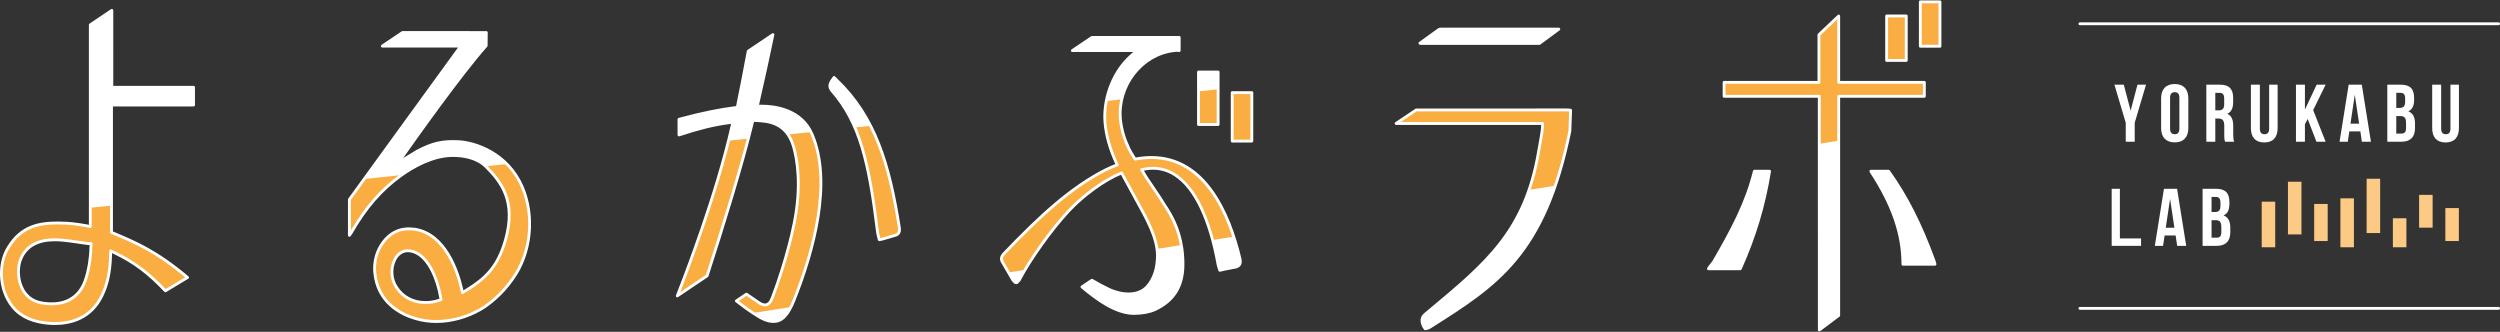<?xml version="1.0" encoding="utf-8"?>
<!-- Generator: Adobe Illustrator 24.3.0, SVG Export Plug-In . SVG Version: 6.00 Build 0)  -->
<svg version="1.1" id="レイヤー_1" xmlns="http://www.w3.org/2000/svg" xmlns:xlink="http://www.w3.org/1999/xlink" x="0px"
	 y="0px" width="550px" height="73px" viewBox="0 0 550 73" style="enable-background:new 0 0 550 73;" xml:space="preserve">
<rect x="0" y="0" width="550" height="73" fill="#333333" stroke="none"/>
<style type="text/css">
	.st0{clip-path:url(#SVGID_2_);fill:#FFFFFF;}
	.st1{fill:#FFFFFF;}
	.st2{fill:#FCCA84;}
	.st3{fill:#FAAD40;}
	.st4{fill:#FFFFFF;}
</style>
<g>
	<g>
		<g>
			<path class="st1" d="M184.09,17.561l-0.559-0.559l-0.461,0.643c-0.037,0.052-0.08,0.118-0.122,0.192
				c-0.492,0.836-0.455,1.432,0.139,2.129c6.136,7.048,8.128,15.712,10.045,31.328c0.035,0.239,0.082,0.423,0.13,0.565l0.221,0.842
				c0.08,0,0.744-0.159,0.916-0.206l2.545-0.749c0.574-0.17,1.135-0.51,0.938-1.744C195.671,36.03,192.593,25.73,184.09,17.561z
				 M419.412,13.257V3.481h-4.314v9.776H419.412z M422.513,0.365v9.776h4.312V0.365H422.513z M268.022,27.355V15.807h-4.314v11.548
				H268.022z M271.123,20.34v10.663h4.312V20.34H271.123z M342.98,6.373h-26.05c-0.105,0-0.18,0.03-0.272,0.043l-4.265,3.073
				c0.069,0.008,0.125,0.03,0.201,0.03h26.121L342.98,6.373z M385.999,37.634c-1.868,7.412-5.101,13.235-8.97,19.938
				c-0.143,0.252-1.077,1.288-1.133,1.514h7.001c3.15-7.011,5.217-13.904,6.439-21.448c0-0.001,0-0.002,0-0.004H385.999z
				 M425.731,58.097c-0.03-0.223-0.1-0.469-0.209-0.741c-2.902-7.97-6.126-14.325-10.001-19.722h-3.898
				c0.019,0.034,0.025,0.065,0.046,0.099c3.989,6.077,7.008,12.75,7.008,20.363H425.731z M114.917,41.061
				c-3.448-7.921-11.126-9.794-14.071-9.931c-3.445-0.166-5.615,0.293-9,2.077l-4.217,2.565c0,0,12.648-18.18,19.358-25.753
				l0.034-2.899L88.574,7.118L84.142,10.1h17.295l-0.801,1.07c-0.818,1.094-6.497,8.925-12.51,17.215l-0.769,1.061
				c-3.76,5.183-7.592,10.467-10.453,14.402v7.898c0,0,0.266-0.339,0.367-0.518c3.155-5.526,6.65-9.554,10.998-12.675
				c2.81-2.001,7.068-4.386,11.395-4.386c2.69,0,5.499,0.655,7.352,2.514c2.943,2.954,6.718,7.244,4.241,16.022
				c-1.629,5.774-4.232,8.431-8.687,11.151l-0.794,0.485l-0.208-0.907c-1.414-6.15-4.689-12.135-10.243-13.035
				c-0.398-0.051-0.832-0.086-1.285-0.086c-1.038,0-1.945,0.179-2.753,0.539c-2.587,1.063-5.153,4.562-4.813,8.961
				c0.584,6.776,5.842,9.311,8.919,10.216c1.472,0.445,3.036,0.67,4.649,0.67c3.276,0,6.731-0.955,9.726-2.688
				c2.077-1.187,4.887-3.563,7.096-6.768C116.812,55.719,117.754,47.656,114.917,41.061z M96.58,66.048
				c-0.924,0.31-1.937,0.474-2.929,0.474c-2.737,0-5.007-1.188-6.4-3.358c-1.153-1.697-1.324-4.092-0.423-5.968
				c0.615-1.318,1.692-2.074,2.953-2.074c0.39,0,0.806,0.072,1.214,0.213c3.336,1.068,5.308,6.082,5.983,10.05l0.085,0.502
				L96.58,66.048z M344.714,24.15l-33.116,0.003l-4.424,2.976h32.218l-0.011,0.871c-0.011,0.845-0.688,4.341-0.828,5.174
				c-3.019,17.979-11.532,24.705-24.911,35.861c-0.796,0.627-0.963,1.381-0.554,2.41c0.067,0.2,0.148,0.366,0.242,0.496l0.255,0.349
				l0.423-0.089c0.192-0.039,0.403-0.131,0.629-0.273c14.599-9.223,25.267-16.083,30.77-43.133l0.162-4.581
				C345.375,24.176,344.99,24.15,344.714,24.15z M258.309,11.098c-7.101,0.798-12.505,7.755-11.778,15.189
				c0.258,2.29,0.827,4.223,1.899,6.455c0.384,0.769,0.895,1.585,1.32,2.235c1.225-0.238,2.427-0.362,3.582-0.362
				c11.721,0,17.076,12.124,19.505,22.296c0.256,1.205-0.257,1.572-0.848,1.79l-2.715,0.521c-0.152,0.056-0.766,0.201-0.882,0.209
				l-0.211-0.649c-0.054-0.158-0.111-0.327-0.16-0.56c-2.393-13.285-7.75-23.031-16.653-20.967l-0.167,0.033l0.897,1.522
				l2.876,4.269c0.577,0.989,1.891,2.888,2.485,3.959c1.425,2.569,2.88,6.109,2.825,11.289c-0.05,4.755-2.166,7.868-6.124,9.726
				c-1.259,0.591-3.085,0.861-4.627,0.861c0,0-0.001,0-0.003,0c-3.91,0-7.91-2.852-11.466-5.826l2.182-1.468
				c1.305,0.765,2.487,1.386,3.761,2.007c3.371,1.501,6.619,1.321,8.372-0.576c1.523-1.696,2.298-4.032,2.298-6.936
				c-0.075-4.766-3.396-9.691-6.253-15.087l-0.34-0.643l-1.235-2.255l-0.064-0.115c-3.367,1.3-8.268,4.713-11.646,8.361
				c-3.69,3.965-8.418,10.522-10.846,15.16c-0.085,0.163-0.212,0.242-0.279,0.302c-0.475,0.691-0.894-0.001-0.894-0.001
				c-0.101-0.09-0.203-0.208-0.306-0.352l-2.086-3.603c-0.533-0.752-0.493-1.403,0.141-2.086
				c8.136-8.488,14.719-14.533,22.414-18.468l1.25-0.574l1.298-0.529c-1.496-3.051-2.487-6.47-2.7-9.39
				c-0.372-4.381,1.25-10.592,5.712-14.571l1.313-1.17h-14.202l4.307-2.897h18.093h1.101l-0.006,1.407v1.492
				C259.451,11.098,259.119,10.979,258.309,11.098z M36.427,63.944l4.87-2.937c-6.733-5.655-11.111-7.554-16.321-9.742l-0.41-0.173
				V23.068h18.043v-3.902H24.637L24.638,2.24l-4.735,3.185v43.558L19.9,49.825l-0.824-0.188c-0.303-0.069-2.791-0.482-4.324-0.563
				c-0.692-0.033-1.375-0.054-2.046-0.054c-3.938,0-7.977,0.653-10.843,5.388c-1.947,3.13-2.022,7.78-0.185,11.301
				c1.383,2.691,3.702,4.39,6.889,5.053c1.174,0.253,2.359,0.381,3.523,0.381c3.419,0,8.003-1.086,10.424-6.249
				c1.153-2.376,1.755-5.221,1.84-8.698l0.025-1.035l0.934,0.449C29.838,57.777,33.053,60.365,36.427,63.944z M20.044,54.237
				c-0.069,2.765-0.548,5.542-1.314,7.614c-1.478,3.91-4.801,5.585-9.65,4.741c-1.985-0.374-3.507-1.59-4.296-3.448
				c-0.862-1.845-0.929-4.538-0.152-6.279c1.169-2.749,3.661-4.143,7.407-4.143c1.157,0,2.276,0.12,3.317,0.251
				c0.708,0.082,1.644,0.228,2.452,0.353l0.44,0.068c0.522,0.082,0.933,0.145,1.125,0.156h0.687L20.044,54.237z M404.549,18.086
				V3.481l-4.344,4.121v10.484h-20.867v3.063h20.938c0,0,0.009,51.388,0.011,51.414l4.263-3.198V21.15h18.84v-3.063H404.549z
				 M178.698,29.516c-2.741-6.448-10.443-6.197-11.229-6.197h-0.841l0.188-0.82c1.339-5.821,2.533-11.357,3.265-14.926l-5.433,3.655
				c-0.646,3.48-1.434,7.616-2.314,11.889l-0.096,0.466l-0.472,0.063c-3.429,0.458-6.762,1.066-12.353,2.565v3.442
				c4.325-1.431,7.62-2.243,10.904-2.684l0.955-0.127l-0.213,0.94C157.742,42.458,151.029,60,149.036,65.063l6.561-4.414
				c3.051-9.439,7.651-24.113,9.95-33.668l0.13-0.543l0.557,0.03c2.7,0.147,6.78,0.366,8.376,5.716
				c1.188,4.122,1.535,10.035,0.149,16.917c-1.457,7.231-4.039,14.262-4.039,14.262l-0.788,2.142
				c-0.272,0.72-0.703,1.547-1.621,1.547c-0.601,0-1.177-0.378-1.78-0.813c-0.827-0.556-1.545-1.06-2.224-1.536
				c-0.015-0.011-0.028-0.02-0.043-0.03l-2.223,1.495c1.11,0.87,2.465,1.9,4.106,2.946c1.484,0.995,2.751,1.571,4.08,1.571
				c1.481,0,2.935-0.767,4.492-4.678C178.975,55.314,183.185,40.071,178.698,29.516z"/>
			<g>
				<polygon class="st3" points="263.708,27.355 268.022,27.355 268.022,19.64 263.708,20.093 				"/>
				<rect x="271.123" y="20.34" class="st3" width="4.312" height="10.663"/>
				<path class="st3" d="M164.659,30.498l-4.358,0.458c-3.492,13.938-9.414,29.404-11.265,34.107l6.561-4.414
					C158.294,52.305,162.2,39.872,164.659,30.498z"/>
				<path class="st3" d="M253.332,34.615c-1.155,0-2.358,0.125-3.582,0.362c-0.425-0.649-0.936-1.466-1.32-2.235
					c-1.072-2.233-1.641-4.165-1.899-6.455c-0.148-1.509-0.039-2.997,0.282-4.42l-3.399,0.357c-0.314,1.636-0.4,3.218-0.281,4.613
					c0.213,2.92,1.204,6.339,2.7,9.39l-1.298,0.529l-1.25,0.574c-7.695,3.935-14.278,9.981-22.414,18.468
					c-0.635,0.683-0.674,1.333-0.141,2.086l1.187,2.05l3.602-0.572c2.587-4.351,6.478-9.607,9.622-12.984
					c3.378-3.648,8.279-7.061,11.646-8.361l0.064,0.115l1.235,2.255l0.34,0.642c2.585,4.883,5.543,9.38,6.138,13.723l5.372-0.853
					c-0.509-2.886-1.499-5.102-2.475-6.862c-0.594-1.071-1.908-2.97-2.485-3.959l-2.876-4.269l-0.897-1.522l0.167-0.033
					c7.64-1.771,12.666,5.157,15.451,15.552l4.656-0.739C268.585,43.257,263.228,34.615,253.332,34.615z"/>
				<path class="st3" d="M193.262,51.86l0.221,0.842c0.08,0,0.744-0.159,0.916-0.206l2.545-0.748c0.574-0.17,1.135-0.51,0.938-1.744
					c-1.387-8.762-3.115-16.079-6.307-22.333l-3.46,0.364c2.47,5.767,3.76,13.019,5.017,23.261
					C193.167,51.534,193.215,51.717,193.262,51.86z"/>
				<path class="st3" d="M423.389,21.15v-3.063h-18.84V3.481l-4.344,4.121v10.484h-20.867v3.063h20.938
					c0,0,0.001,4.332,0.002,10.478l4.272-0.678v-9.8H423.389z"/>
				<path class="st3" d="M174.718,66.007c4.257-10.692,8.467-25.936,3.98-36.491c-0.069-0.162-0.143-0.316-0.218-0.47l-5.077,0.533
					c0.479,0.695,0.892,1.548,1.207,2.604c1.188,4.122,1.535,10.035,0.149,16.917c-1.457,7.231-4.039,14.262-4.039,14.262
					l-0.788,2.142c-0.272,0.72-0.703,1.547-1.621,1.547c-0.601,0-1.177-0.378-1.78-0.813c-0.827-0.556-1.545-1.06-2.224-1.536
					c-0.015-0.011-0.028-0.02-0.043-0.03l-2.223,1.495c1.015,0.796,2.248,1.727,3.706,2.681l8.289-1.315
					C174.261,67.086,174.488,66.584,174.718,66.007z"/>
				<path class="st3" d="M111.566,36.076l-4.68,0.492c0.042,0.04,0.089,0.072,0.13,0.113c2.943,2.954,6.718,7.244,4.241,16.022
					c-1.629,5.774-4.232,8.43-8.687,11.151l-0.794,0.485l-0.208-0.907c-1.414-6.151-4.689-12.135-10.242-13.035
					c-0.398-0.051-0.832-0.086-1.285-0.086c-1.038,0-1.945,0.179-2.753,0.539c-2.587,1.063-5.153,4.562-4.813,8.961
					c0.584,6.776,5.842,9.311,8.919,10.216c1.472,0.445,3.036,0.67,4.649,0.67c3.276,0,6.731-0.955,9.726-2.688
					c2.077-1.187,4.887-3.563,7.096-6.768c3.946-5.522,4.888-13.586,2.05-20.181C114.029,39.022,112.861,37.387,111.566,36.076z
					 M96.58,66.048c-0.924,0.31-1.937,0.474-2.929,0.474c-2.737,0-5.007-1.188-6.4-3.358c-1.153-1.697-1.324-4.092-0.423-5.968
					c0.615-1.318,1.692-2.074,2.953-2.074c0.39,0,0.806,0.072,1.214,0.212c3.336,1.068,5.308,6.082,5.983,10.05l0.085,0.502
					L96.58,66.048z"/>
				<path class="st3" d="M88.269,38.553c0.016-0.012,0.034-0.024,0.05-0.035l-8.167,0.858c-1.169,1.61-2.267,3.122-3.249,4.473
					v7.898c0,0,0.266-0.339,0.367-0.518C80.426,45.702,83.921,41.674,88.269,38.553z"/>
				<path class="st3" d="M24.566,51.092v-5.877l-4.663,0.49v3.279L19.9,49.825l-0.824-0.188c-0.303-0.069-2.791-0.482-4.324-0.563
					c-0.692-0.033-1.375-0.054-2.046-0.054c-3.938,0-7.977,0.653-10.843,5.388c-1.947,3.13-2.022,7.78-0.185,11.301
					c1.383,2.69,3.702,4.39,6.889,5.053c1.174,0.253,2.359,0.381,3.523,0.381c3.419,0,8.003-1.086,10.424-6.249
					c1.153-2.376,1.755-5.221,1.84-8.698l0.025-1.035l0.934,0.449c4.524,2.168,7.739,4.756,11.113,8.334l4.87-2.937
					c-6.733-5.655-11.111-7.554-16.321-9.742L24.566,51.092z M20.044,54.237c-0.069,2.765-0.548,5.542-1.314,7.614
					c-1.478,3.91-4.801,5.585-9.65,4.741c-1.985-0.374-3.507-1.59-4.296-3.448c-0.862-1.845-0.929-4.538-0.152-6.279
					c1.169-2.749,3.661-4.143,7.407-4.143c1.157,0,2.276,0.12,3.317,0.251c0.708,0.083,1.644,0.228,2.452,0.353l0.44,0.068
					c0.522,0.083,0.933,0.145,1.125,0.156h0.687L20.044,54.237z"/>
				<path class="st3" d="M400.286,72.518c0,0.029,0,0.045,0,0.046l0.061-0.046H400.286z"/>
				<rect x="422.513" y="0.365" class="st3" width="4.312" height="9.776"/>
				<rect x="415.098" y="3.481" class="st3" width="4.314" height="9.776"/>
				<path class="st3" d="M345.57,24.215c-0.195-0.039-0.58-0.065-0.856-0.065l-33.116,0.003l-4.424,2.976h32.218l-0.011,0.871
					c-0.011,0.845-0.688,4.341-0.828,5.174c-0.535,3.189-1.247,6.018-2.125,8.586l5.76-0.914c1.215-3.519,2.292-7.492,3.22-12.05
					L345.57,24.215z"/>
			</g>
		</g>
		<path class="st1" d="M400.25,72.915c-0.044,0-0.089-0.01-0.131-0.028c-0.105-0.048-0.176-0.149-0.184-0.265
			c-0.001-0.015-0.002-0.041-0.011-51.12h-20.623c-0.174,0-0.316-0.142-0.316-0.316v-3.064c0-0.174,0.141-0.316,0.316-0.316h20.552
			V7.638c0-0.086,0.036-0.169,0.099-0.229l4.344-4.121c0.091-0.086,0.225-0.11,0.341-0.06c0.116,0.049,0.191,0.164,0.191,0.29v14.29
			h18.525c0.174,0,0.316,0.142,0.316,0.316v3.064c0,0.174-0.141,0.316-0.316,0.316h-18.525v47.9c0,0.1-0.047,0.192-0.126,0.253
			l-4.263,3.198C400.384,72.894,400.317,72.915,400.25,72.915z M379.617,20.87h20.623c0.174,0,0.316,0.142,0.316,0.316
			c0,0.479,0.007,44.948,0.01,50.782l3.632-2.725V21.186c0-0.174,0.141-0.316,0.316-0.316h18.525v-2.433h-18.525
			c-0.174,0-0.316-0.142-0.316-0.316V4.251l-3.713,3.522v10.348c0,0.174-0.141,0.316-0.316,0.316h-20.552V20.87z M313.55,72.642
			c-0.099,0-0.195-0.047-0.255-0.129l-0.255-0.349c-0.114-0.157-0.211-0.352-0.287-0.584c-0.455-1.141-0.242-2.048,0.658-2.756
			l0.914-0.762c12.616-10.512,20.951-17.456,23.881-34.903c0.031-0.189,0.09-0.509,0.162-0.905c0.228-1.256,0.653-3.593,0.661-4.223
			l0.007-0.551h-31.898c-0.139,0-0.261-0.091-0.302-0.223c-0.04-0.133,0.01-0.277,0.126-0.354l4.424-2.976
			c0.052-0.036,0.113-0.054,0.176-0.054l33.116-0.004l0,0c0.274,0,0.688,0.025,0.918,0.071c0.151,0.031,0.258,0.166,0.253,0.32
			l-0.162,4.581c-5.565,27.372-16.199,34.091-30.918,43.387c-0.256,0.163-0.503,0.269-0.734,0.317l-0.422,0.089
			C313.593,72.64,313.571,72.642,313.55,72.642z M308.172,26.85h31.183c0.084,0,0.165,0.033,0.224,0.094
			c0.06,0.06,0.092,0.142,0.091,0.226l-0.011,0.87c-0.008,0.63-0.336,2.483-0.672,4.327c-0.071,0.392-0.129,0.711-0.16,0.896
			c-2.969,17.679-11.375,24.682-24.1,35.284l-0.92,0.768c-0.684,0.539-0.82,1.15-0.462,2.05c0.062,0.187,0.129,0.324,0.204,0.428
			l0.134,0.185l0.224-0.048c0.157-0.032,0.333-0.11,0.525-0.23c14.587-9.215,25.125-15.872,30.63-42.929l0.146-4.243
			c-0.165-0.015-0.362-0.025-0.53-0.025l-33.02,0.004L308.172,26.85z M12.055,71.494c-1.185,0-2.392-0.131-3.589-0.388
			c-3.285-0.682-5.676-2.437-7.103-5.216c-1.887-3.616-1.806-8.392,0.197-11.613c2.945-4.865,7.081-5.536,11.111-5.536
			c0.676,0,1.364,0.021,2.061,0.054c1.559,0.081,4.075,0.5,4.38,0.569l0.439,0.101l0.002-0.447V5.461
			c0-0.105,0.052-0.203,0.139-0.261l4.735-3.186c0.098-0.064,0.222-0.071,0.325-0.017c0.103,0.055,0.167,0.161,0.167,0.279
			l-0.001,16.61h17.657c0.174,0,0.316,0.142,0.316,0.316v3.902c0,0.174-0.141,0.316-0.316,0.316H24.846v27.499l0.217,0.091
			c4.879,2.048,9.488,3.985,16.401,9.791c0.078,0.065,0.12,0.165,0.112,0.266c-0.007,0.101-0.064,0.194-0.152,0.245l-4.87,2.937
			c-0.126,0.079-0.29,0.054-0.393-0.053c-3.645-3.868-6.838-6.262-11.02-8.266l-0.494-0.238l-0.013,0.547
			c-0.086,3.522-0.698,6.41-1.872,8.828C20.272,70.378,15.565,71.494,12.055,71.494z M12.67,49.372
			c-3.845,0-7.788,0.635-10.573,5.236C0.204,57.65,0.133,62.17,1.922,65.6c1.338,2.602,3.583,4.247,6.674,4.888
			c1.155,0.249,2.318,0.375,3.458,0.375c3.327,0,7.787-1.053,10.138-6.068c1.135-2.338,1.727-5.141,1.811-8.571l0.025-1.035
			c0.002-0.107,0.059-0.206,0.151-0.261c0.09-0.057,0.203-0.063,0.301-0.016l0.934,0.449c4.19,2.008,7.401,4.398,11.031,8.217
			L40.72,61c-6.646-5.523-10.941-7.326-15.901-9.409l-0.41-0.173c-0.117-0.049-0.194-0.164-0.194-0.291V23.103
			c0-0.174,0.141-0.316,0.316-0.316h17.728v-3.271H24.601c-0.084,0-0.164-0.033-0.223-0.092c-0.059-0.059-0.092-0.139-0.092-0.223
			l0.001-16.333l-4.104,2.761L20.18,49.862c-0.001,0.096-0.044,0.186-0.12,0.245c-0.075,0.06-0.171,0.083-0.266,0.062l-0.823-0.189
			c-0.296-0.068-2.748-0.476-4.271-0.555C14.014,49.393,13.336,49.372,12.67,49.372z M96.008,71.049c-1.644,0-3.238-0.23-4.74-0.684
			c-3.156-0.928-8.543-3.525-9.143-10.491c-0.352-4.549,2.318-8.176,5.008-9.281c1.173-0.524,2.51-0.684,4.197-0.473
			c6.993,1.133,9.679,9.663,10.51,13.278l0.11,0.479l0.42-0.256c4.272-2.609,6.9-5.131,8.547-10.969
			c2.341-8.295-0.92-12.459-4.161-15.712c-1.994-2.002-4.977-2.422-7.128-2.422c-4.242,0-8.438,2.354-11.212,4.329
			c-4.309,3.092-7.775,7.088-10.907,12.574c-0.109,0.192-0.394,0.556-0.394,0.556c-0.082,0.106-0.222,0.15-0.351,0.104
			c-0.128-0.043-0.213-0.164-0.213-0.298v-7.898c0-0.067,0.021-0.132,0.06-0.186c2.861-3.934,6.694-9.217,10.453-14.4l0.952-1.314
			c5.923-8.167,11.518-15.882,12.329-16.965l0.424-0.567H84.106c-0.139,0-0.261-0.091-0.302-0.223
			c-0.04-0.133,0.01-0.277,0.126-0.354l4.433-2.981c0.052-0.036,0.113-0.054,0.176-0.054l18.446,0.002
			c0.084,0,0.165,0.033,0.224,0.094c0.059,0.06,0.092,0.142,0.091,0.226l-0.033,2.898c-0.001,0.075-0.029,0.149-0.079,0.206
			c-5.611,6.333-15.506,20.273-18.473,24.492l2.931-1.783c3.378-1.781,5.602-2.289,9.179-2.122
			c3.768,0.175,11.03,2.504,14.345,10.121c0.001,0,0.001,0.001,0.001,0.001c2.822,6.561,1.986,14.795-2.083,20.489
			c-2.303,3.339-5.228,5.732-7.197,6.858C102.849,70.079,99.339,71.049,96.008,71.049z M90.005,50.662
			c-0.994,0-1.852,0.168-2.624,0.511c-2.493,1.023-4.956,4.4-4.627,8.648c0.568,6.59,5.691,9.055,8.694,9.938
			c4.39,1.33,9.732,0.557,14.129-1.988c1.91-1.091,4.749-3.416,6.995-6.673c3.947-5.525,4.758-13.512,2.021-19.876l0,0
			c-3.998-9.183-13.399-9.723-13.797-9.742c-3.444-0.163-5.592,0.329-8.838,2.04l-4.201,2.556c-0.125,0.078-0.29,0.055-0.394-0.054
			c-0.102-0.108-0.114-0.274-0.029-0.396c0.126-0.181,12.637-18.141,19.303-25.694l0.028-2.461L88.634,7.469L85.14,9.82h16.26
			c0.12,0,0.229,0.068,0.282,0.174c0.054,0.107,0.042,0.235-0.03,0.33l-0.801,1.071c-0.808,1.081-6.402,8.794-12.324,16.959
			l-0.951,1.313c-3.734,5.148-7.539,10.394-10.394,14.319v6.736c3.121-5.37,6.582-9.314,10.866-12.389
			c2.85-2.029,7.171-4.446,11.579-4.446c2.271,0,5.429,0.452,7.576,2.607c3.367,3.379,6.754,7.707,4.321,16.331
			c-1.695,6.007-4.52,8.705-8.826,11.334l-0.794,0.486c-0.086,0.052-0.195,0.059-0.287,0.022c-0.094-0.039-0.163-0.121-0.185-0.221
			l-0.208-0.907c-0.802-3.49-3.381-11.723-9.985-12.793C90.806,50.689,90.399,50.662,90.005,50.662z M170.19,71.036
			c-1.284,0-2.556-0.486-4.255-1.624c-1.652-1.054-3.013-2.088-4.126-2.96c-0.079-0.062-0.124-0.158-0.121-0.259
			c0.004-0.101,0.055-0.195,0.139-0.25l2.223-1.495c0.105-0.07,0.24-0.073,0.346-0.005c0.731,0.514,1.448,1.016,2.273,1.571
			c0.56,0.402,1.097,0.758,1.604,0.758c0.573,0,0.97-0.402,1.326-1.343l0.788-2.138c0.025-0.07,2.59-7.093,4.025-14.217
			c1.679-8.333,0.632-14.081-0.142-16.767c-1.531-5.131-5.32-5.337-8.086-5.487l-0.298-0.017l-0.069,0.288
			c-2.25,9.353-6.656,23.484-9.957,33.691c-0.022,0.067-0.065,0.124-0.124,0.164l-6.561,4.414c-0.115,0.08-0.266,0.07-0.374-0.015
			c-0.107-0.088-0.146-0.233-0.096-0.362c1.979-5.029,8.696-22.578,12.01-37.234l0.112-0.499l-0.506,0.068
			c-3.272,0.438-6.516,1.237-10.847,2.671c-0.097,0.032-0.202,0.014-0.284-0.043c-0.082-0.06-0.131-0.155-0.131-0.256v-3.442
			c0-0.143,0.096-0.267,0.234-0.304c5.656-1.517,9.045-2.126,12.393-2.575l0.25-0.033l0.051-0.247
			c0.742-3.606,1.498-7.494,2.312-11.882c0.015-0.083,0.063-0.157,0.134-0.203l5.433-3.654c0.106-0.071,0.245-0.074,0.352-0.001
			c0.107,0.071,0.159,0.201,0.134,0.325c-0.871,4.248-2.093,9.83-3.267,14.933l-0.1,0.435h0.529c0.039-0.001,0.08-0.001,0.121-0.001
			c2.683,0,8.875,0.653,11.314,6.39l0,0c4.544,10.688,0.346,25.874-3.976,36.731C173.615,69.578,172.183,71.036,170.19,71.036z
			 M162.542,66.222c1.034,0.804,2.27,1.724,3.739,2.661c1.594,1.069,2.761,1.522,3.91,1.522c1.255,0,2.631-0.542,4.199-4.48
			c4.279-10.746,8.442-25.759,3.982-36.25c-2.292-5.391-8.178-6.006-10.733-6.006c-0.04,0-0.079,0-0.117,0.001h-0.931
			c-0.096,0-0.187-0.044-0.246-0.12c-0.06-0.075-0.083-0.173-0.061-0.266l0.189-0.821c1.104-4.802,2.251-10.026,3.107-14.163
			l-4.682,3.149c-0.805,4.34-1.555,8.19-2.29,11.765l-0.097,0.466c-0.027,0.131-0.134,0.23-0.267,0.249l-0.472,0.063
			c-3.278,0.438-6.596,1.033-12.079,2.496v2.763c4.165-1.362,7.339-2.131,10.547-2.561l0.956-0.127c0.1-0.012,0.204,0.025,0.274,0.1
			c0.07,0.076,0.097,0.182,0.075,0.282l-0.213,0.94c-3.14,13.893-9.325,30.364-11.67,36.386l5.632-3.789
			c3.293-10.189,7.672-24.239,9.91-33.541l0.131-0.544c0.036-0.147,0.176-0.23,0.324-0.242l0.557,0.031
			c2.79,0.152,7.002,0.381,8.661,5.941c1.364,4.735,1.419,10.797,0.155,17.07c-1.445,7.171-4.026,14.238-4.052,14.308l-0.789,2.142
			c-0.182,0.482-0.663,1.754-1.917,1.754c-0.695,0-1.326-0.413-1.965-0.871c-0.767-0.516-1.446-0.991-2.086-1.441L162.542,66.222z
			 M249.499,69.266c-4.068,0-8.183-2.983-11.671-5.9c-0.076-0.063-0.118-0.159-0.113-0.258c0.005-0.1,0.057-0.19,0.139-0.245
			l2.182-1.468c0.1-0.067,0.232-0.071,0.336-0.011c1.199,0.704,2.352,1.319,3.739,1.995c3.29,1.464,6.36,1.272,8.003-0.507
			c1.469-1.634,2.214-3.897,2.214-6.721c-0.059-3.792-2.259-7.759-4.588-11.959c-0.543-0.979-1.093-1.971-1.628-2.98l-1.502-2.764
			c-3.461,1.412-8.154,4.81-11.272,8.18c-3.776,4.056-8.417,10.544-10.798,15.092c-0.098,0.186-0.232,0.295-0.311,0.36
			c-0.247,0.351-0.536,0.456-0.709,0.417c-0.356-0.01-0.593-0.299-0.674-0.415c-0.106-0.1-0.214-0.227-0.321-0.376l-2.103-3.628
			c-0.608-0.854-0.553-1.666,0.183-2.458c8.158-8.512,14.766-14.579,22.502-18.535l1.262-0.579l0.999-0.407
			c-1.438-3.026-2.377-6.361-2.584-9.202c-0.378-4.46,1.273-10.778,5.817-14.831l0.695-0.619H235.92
			c-0.139,0-0.261-0.091-0.302-0.223c-0.04-0.133,0.01-0.277,0.126-0.354l4.307-2.898c0.052-0.036,0.113-0.054,0.176-0.054h19.194
			c0.084,0,0.165,0.033,0.224,0.092c0.059,0.06,0.092,0.141,0.092,0.224l-0.006,2.898c0,0.102-0.05,0.198-0.134,0.258
			c-0.083,0.059-0.191,0.075-0.288,0.039l0,0c0,0-0.298-0.085-0.991,0.015c-0.004,0.001-0.007,0.001-0.01,0.001
			c-6.944,0.781-12.21,7.58-11.499,14.845c0.253,2.248,0.813,4.149,1.87,6.35c0.28,0.562,0.668,1.225,1.184,2.023
			c1.184-0.218,2.338-0.329,3.433-0.329c11.927,0,17.357,12.256,19.812,22.539c0.31,1.457-0.396,1.919-1.045,2.159l-2.764,0.535
			c-0.121,0.049-0.768,0.205-0.922,0.213c-0.138,0.022-0.275-0.08-0.32-0.217l-0.211-0.648c-0.061-0.18-0.12-0.355-0.168-0.593
			c-1.799-9.981-4.998-16.734-9.254-19.536c-2.027-1.335-4.303-1.756-6.763-1.244l0.674,1.143l2.866,4.253
			c0.265,0.452,0.663,1.065,1.078,1.706c0.534,0.821,1.085,1.67,1.421,2.276c1.258,2.268,2.923,5.922,2.864,11.446
			c-0.051,4.765-2.113,8.038-6.305,10.008C253.072,68.934,251.292,69.266,249.499,69.266z M238.556,63.152
			c3.33,2.756,7.198,5.483,10.941,5.483c1.682,0,3.404-0.319,4.495-0.832c3.951-1.855,5.895-4.944,5.943-9.443
			c0.057-5.375-1.562-8.928-2.785-11.133c-0.325-0.587-0.871-1.426-1.398-2.239c-0.422-0.65-0.825-1.272-1.083-1.713l-2.866-4.252
			l-0.907-1.537c-0.052-0.088-0.058-0.196-0.016-0.288c0.041-0.094,0.126-0.161,0.226-0.181l0.167-0.033
			c2.724-0.634,5.251-0.202,7.5,1.278c5.563,3.663,8.25,12.867,9.525,19.943c0.041,0.2,0.093,0.351,0.141,0.494l0.133,0.408
			c0.204-0.044,0.472-0.112,0.559-0.143l2.763-0.535c0.433-0.165,0.816-0.397,0.599-1.416c-2.4-10.052-7.681-22.046-19.196-22.046
			c-1.119,0-2.304,0.12-3.522,0.356c-0.128,0.022-0.255-0.031-0.324-0.137c-0.587-0.896-1.025-1.638-1.338-2.267
			c-1.091-2.273-1.668-4.234-1.931-6.561c-0.744-7.604,4.775-14.717,12.052-15.538c0.377-0.054,0.662-0.062,0.866-0.052l0.004-2.218
			h-18.781l-3.369,2.267h13.168c0.131,0,0.248,0.081,0.295,0.203c0.047,0.122,0.013,0.26-0.084,0.348l-1.313,1.17
			c-4.382,3.908-5.974,10.003-5.608,14.309c0.209,2.864,1.181,6.244,2.668,9.278c0.038,0.079,0.043,0.17,0.011,0.251
			c-0.031,0.081-0.094,0.147-0.176,0.18l-1.298,0.529l-1.237,0.568c-7.645,3.909-14.209,9.94-22.317,18.4
			c-0.526,0.566-0.559,1.054-0.112,1.685l2.101,3.627c0.075,0.101,0.162,0.202,0.244,0.275c0.023,0.021,0.043,0.046,0.059,0.071
			c0.043,0.069,0.134,0.155,0.181,0.157c0.006,0.002,0.084-0.025,0.183-0.17c0.017-0.025,0.086-0.088,0.109-0.106
			c0.058-0.048,0.113-0.092,0.15-0.164c2.403-4.59,7.087-11.137,10.895-15.227c3.254-3.515,8.201-7.066,11.764-8.441
			c0.147-0.053,0.312,0.004,0.389,0.141l1.643,3.018c0.533,1.006,1.082,1.995,1.622,2.97c2.369,4.271,4.606,8.305,4.667,12.26
			c0,2.99-0.8,5.393-2.379,7.151c-1.835,1.988-5.181,2.237-8.735,0.653c-1.345-0.656-2.467-1.252-3.62-1.923L238.556,63.152z
			 M258.273,11.133h0.008H258.273z M11.395,67.158c-0.756,0-1.558-0.073-2.405-0.221c-2.096-0.394-3.704-1.685-4.532-3.636
			c-0.892-1.908-0.959-4.719-0.15-6.53c1.221-2.872,3.81-4.33,7.695-4.33c1.18,0,2.31,0.122,3.357,0.253
			c0.709,0.083,1.65,0.229,2.462,0.355l0.44,0.068c0.473,0.075,0.912,0.143,1.096,0.153h0.669c0.085,0,0.166,0.035,0.226,0.095
			c0.059,0.062,0.091,0.144,0.089,0.229l-0.018,0.687c-0.07,2.799-0.556,5.61-1.334,7.714
			C17.702,65.401,15.099,67.158,11.395,67.158z M12.003,53.073c-3.608,0-6.002,1.329-7.116,3.95
			c-0.744,1.666-0.679,4.252,0.148,6.022c0.747,1.76,2.19,2.919,4.068,3.271c4.653,0.815,7.866-0.762,9.296-4.543
			c0.754-2.039,1.226-4.776,1.294-7.508v-0.001l0.01-0.362h-0.364c-0.211-0.011-0.574-0.065-1.175-0.16l-0.439-0.068
			c-0.804-0.126-1.737-0.27-2.441-0.352C14.255,53.192,13.148,53.073,12.003,53.073z M93.616,66.873
			c-2.848,0-5.215-1.245-6.666-3.504c-1.21-1.778-1.389-4.304-0.441-6.275c0.667-1.431,1.848-2.253,3.237-2.253
			c0.424,0,0.879,0.08,1.316,0.23c3.465,1.108,5.502,6.239,6.191,10.295l0.085,0.502c0.026,0.153-0.063,0.302-0.21,0.352
			l-0.483,0.163c-0.001,0-0.001,0-0.001,0C95.687,66.704,94.64,66.873,93.616,66.873z M89.745,55.472
			c-1.134,0-2.106,0.69-2.667,1.892c-0.855,1.778-0.695,4.051,0.397,5.657c1.335,2.079,3.514,3.221,6.14,3.221
			c0.957,0,1.935-0.158,2.828-0.457l0.227-0.076l-0.04-0.235c-0.66-3.882-2.567-8.778-5.768-9.802
			C90.484,55.54,90.1,55.472,89.745,55.472z M96.545,66.084h0.008H96.545z M382.861,59.437h-7.001c-0.097,0-0.189-0.044-0.248-0.121
			c-0.06-0.076-0.081-0.176-0.058-0.271c0.046-0.182,0.259-0.457,0.735-1.04c0.171-0.211,0.385-0.472,0.431-0.553
			c4.09-7.086,7.124-12.658,8.939-19.859c0.035-0.139,0.161-0.238,0.306-0.238h3.338c0.109,0,0.211,0.057,0.268,0.149
			c0.041,0.067,0.055,0.144,0.043,0.218c0,0.001,0,0.001-0.001,0.002l0,0c-1.234,7.619-3.288,14.46-6.463,21.527
			C383.097,59.365,382.985,59.437,382.861,59.437z M376.452,58.806h6.204c3.055-6.837,5.053-13.469,6.273-20.821h-2.721
			c-1.84,7.164-4.873,12.729-8.942,19.78c-0.067,0.118-0.23,0.319-0.489,0.638C376.684,58.518,376.563,58.666,376.452,58.806z
			 M425.696,58.448h-7.054c-0.174,0-0.316-0.142-0.316-0.316c0-6.545-2.21-12.96-6.956-20.191c-0.012-0.017-0.046-0.088-0.054-0.106
			c-0.057-0.099-0.059-0.221-0.002-0.319c0.056-0.099,0.16-0.161,0.274-0.161h3.898c0.102,0,0.197,0.049,0.256,0.132
			c3.921,5.46,7.111,11.751,10.041,19.796c0.116,0.292,0.191,0.56,0.224,0.807c0.012,0.09-0.015,0.181-0.075,0.249
			C425.873,58.408,425.787,58.448,425.696,58.448z M418.956,57.817h6.347c-0.03-0.097-0.065-0.2-0.109-0.308
			c-2.889-7.935-6.027-14.14-9.87-19.523h-3.171C416.718,45.048,418.887,51.371,418.956,57.817z M193.448,53.053
			c-0.143,0-0.269-0.096-0.305-0.235l-0.222-0.842c-0.057-0.173-0.104-0.375-0.137-0.6c-1.909-15.553-3.888-24.18-9.97-31.166
			c-0.682-0.8-0.732-1.546-0.173-2.497c0.044-0.078,0.092-0.152,0.133-0.211l0.465-0.647c0.054-0.075,0.138-0.123,0.23-0.131
			c0.091-0.011,0.183,0.026,0.249,0.091l0.557,0.556c8.564,8.231,11.662,18.582,13.883,32.618c0.238,1.501-0.548,1.915-1.16,2.096
			l-2.546,0.749C194.438,52.839,193.606,53.053,193.448,53.053z M183.535,17.524l-0.245,0.34c-0.028,0.042-0.067,0.099-0.104,0.164
			c-0.429,0.73-0.402,1.175,0.105,1.77c6.188,7.108,8.193,15.819,10.118,31.494c0.031,0.211,0.074,0.376,0.116,0.505l0.152,0.577
			c0.204-0.047,0.483-0.115,0.603-0.147l2.54-0.747c0.452-0.133,0.881-0.351,0.715-1.393c-2.201-13.907-5.26-24.156-13.699-32.263
			c-0.001-0.002-0.002-0.004-0.004-0.005L183.535,17.524z M275.4,31.354h-4.312c-0.174,0-0.316-0.142-0.316-0.316V20.376
			c0-0.174,0.141-0.316,0.316-0.316h4.312c0.174,0,0.316,0.142,0.316,0.316v10.662C275.715,31.212,275.574,31.354,275.4,31.354z
			 M271.403,30.723h3.681V20.691h-3.681V30.723z M267.986,27.706h-4.314c-0.174,0-0.316-0.142-0.316-0.316V15.843
			c0-0.174,0.141-0.316,0.316-0.316h4.314c0.174,0,0.316,0.142,0.316,0.316V27.39C268.302,27.564,268.161,27.706,267.986,27.706z
			 M263.988,27.075h3.683V16.158h-3.683V27.075z M419.377,13.608h-4.314c-0.174,0-0.316-0.142-0.316-0.316V3.517
			c0-0.174,0.141-0.316,0.316-0.316h4.314c0.174,0,0.316,0.142,0.316,0.316v9.776C419.692,13.467,419.551,13.608,419.377,13.608z
			 M415.378,12.977h3.683V3.832h-3.683V12.977z M426.789,10.493h-4.312c-0.174,0-0.316-0.142-0.316-0.316V0.401
			c0-0.174,0.141-0.316,0.316-0.316h4.312c0.174,0,0.316,0.142,0.316,0.316v9.776C427.105,10.351,426.964,10.493,426.789,10.493z
			 M422.793,9.861h3.681V0.716h-3.681V9.861z M338.679,9.87h-26.121c-0.081,0-0.145-0.014-0.192-0.023
			c-0.122-0.027-0.255-0.129-0.28-0.251c-0.025-0.122-0.014-0.255,0.087-0.328l4.266-3.073c0.042-0.03,0.091-0.049,0.142-0.057
			c0.134-0.028,0.213-0.046,0.314-0.046h26.05c0.136,0,0.257,0.088,0.299,0.217c0.043,0.129-0.002,0.271-0.112,0.352l-4.265,3.147
			C338.812,9.848,338.746,9.87,338.679,9.87z M313.305,9.229l25.27,0.01l3.41-2.516h-25.091c-0.03,0-0.058,0.006-0.105,0.016
			c-0.014,0.004-0.027,0.006-0.041,0.01L313.305,9.229z"/>
	</g>
	<g>
		<g>
			<g>
				<g>
					<path class="st1" d="M467.666,27.02l-2.493-8.391h2.062l1.506,5.719l1.506-5.719h1.883l-2.493,8.391v4.16h-1.972V27.02z"/>
					<path class="st1" d="M475.446,21.641c0-2.008,1.057-3.156,2.994-3.156c1.936,0,2.994,1.148,2.994,3.156v6.527
						c0,2.009-1.058,3.157-2.994,3.157c-1.937,0-2.994-1.148-2.994-3.157V21.641z M477.418,28.294c0,0.896,0.394,1.237,1.022,1.237
						c0.627,0,1.022-0.341,1.022-1.237v-6.778c0-0.897-0.395-1.237-1.022-1.237c-0.628,0-1.022,0.34-1.022,1.237V28.294z"/>
					<path class="st1" d="M489.518,31.181c-0.107-0.323-0.179-0.52-0.179-1.542v-1.972c0-1.165-0.395-1.596-1.292-1.596h-0.681
						v5.111h-1.972V18.629h2.976c2.044,0,2.922,0.95,2.922,2.886v0.986c0,1.291-0.412,2.134-1.291,2.546
						c0.986,0.412,1.309,1.363,1.309,2.672v1.936c0,0.61,0.018,1.058,0.215,1.524H489.518z M487.367,20.423v3.855h0.77
						c0.735,0,1.184-0.323,1.184-1.327v-1.237c0-0.897-0.304-1.291-1.004-1.291H487.367z"/>
					<path class="st1" d="M497.17,18.629v9.682c0,0.897,0.395,1.22,1.022,1.22c0.628,0,1.022-0.323,1.022-1.22v-9.682h1.865v9.557
						c0,2.008-1.005,3.156-2.941,3.156c-1.936,0-2.941-1.148-2.941-3.156v-9.557H497.17z"/>
					<path class="st1" d="M507.694,26.178l-0.61,1.148v3.855h-1.973V18.629h1.973v5.468l2.582-5.468h1.972l-2.743,5.594l2.743,6.957
						h-2.027L507.694,26.178z"/>
					<path class="st1" d="M521.605,31.181h-1.99l-0.341-2.278h-2.421l-0.34,2.278h-1.811l2.008-12.551h2.886L521.605,31.181z
						 M517.104,27.2h1.901l-0.95-6.348L517.104,27.2z"/>
					<path class="st1" d="M531.105,21.516v0.448c0,1.291-0.394,2.116-1.273,2.529c1.058,0.412,1.47,1.362,1.47,2.689v1.022
						c0,1.937-1.022,2.977-2.994,2.977h-3.101V18.629h2.976C530.227,18.629,531.105,19.58,531.105,21.516z M527.179,20.423v3.316
						h0.77c0.735,0,1.184-0.322,1.184-1.327v-0.699c0-0.897-0.304-1.291-1.004-1.291H527.179z M527.179,25.532v3.855h1.129
						c0.663,0,1.022-0.304,1.022-1.237v-1.094c0-1.165-0.376-1.524-1.273-1.524H527.179z"/>
					<path class="st1" d="M537.055,18.629v9.682c0,0.897,0.395,1.22,1.022,1.22c0.628,0,1.022-0.323,1.022-1.22v-9.682h1.865v9.557
						c0,2.008-1.005,3.156-2.941,3.156c-1.936,0-2.941-1.148-2.941-3.156v-9.557H537.055z"/>
					<path class="st1" d="M464.569,41.534h1.805v10.924h4.663v1.627h-6.468V41.534z"/>
					<path class="st1" d="M480.967,54.086h-1.99l-0.341-2.278h-2.421l-0.34,2.278h-1.811l2.008-12.551h2.886L480.967,54.086z
						 M476.467,50.105h1.901l-0.95-6.348L476.467,50.105z"/>
					<path class="st1" d="M490.468,44.421v0.448c0,1.291-0.394,2.116-1.273,2.529c1.058,0.412,1.47,1.362,1.47,2.689v1.022
						c0,1.937-1.022,2.977-2.994,2.977h-3.101V41.534h2.976C489.59,41.534,490.468,42.485,490.468,44.421z M486.542,43.328v3.316
						h0.77c0.735,0,1.184-0.322,1.184-1.327v-0.699c0-0.897-0.304-1.291-1.004-1.291H486.542z M486.542,48.437v3.855h1.129
						c0.663,0,1.022-0.304,1.022-1.237v-1.094c0-1.165-0.376-1.524-1.273-1.524H486.542z"/>
				</g>
				<g>
					<rect x="497.575" y="44.365" class="st2" width="2.973" height="10.035"/>
					<rect x="514.89" y="43.636" class="st2" width="2.973" height="10.764"/>
					<rect x="509.119" y="44.868" class="st2" width="2.973" height="8.159"/>
					<rect x="520.662" y="39.322" class="st2" width="2.973" height="11.95"/>
					<rect x="503.347" y="39.982" class="st2" width="2.973" height="11.589"/>
					<rect x="526.434" y="48.017" class="st2" width="2.973" height="6.382"/>
					<rect x="537.977" y="45.776" class="st2" width="2.973" height="7.251"/>
					<rect x="532.206" y="42.874" class="st2" width="2.973" height="7.209"/>
				</g>
			</g>
		</g>
		<path class="st1" d="M549.685,5.547h-92.102c-0.174,0-0.316-0.142-0.316-0.316c0-0.174,0.142-0.316,0.316-0.316h92.102
			c0.174,0,0.315,0.142,0.315,0.316C550,5.405,549.858,5.547,549.685,5.547z"/>
		<path class="st1" d="M549.685,68.155h-92.102c-0.174,0-0.316-0.142-0.316-0.316s0.142-0.316,0.316-0.316h92.102
			c0.174,0,0.315,0.142,0.315,0.316S549.858,68.155,549.685,68.155z"/>
	</g>
</g>
</svg>
